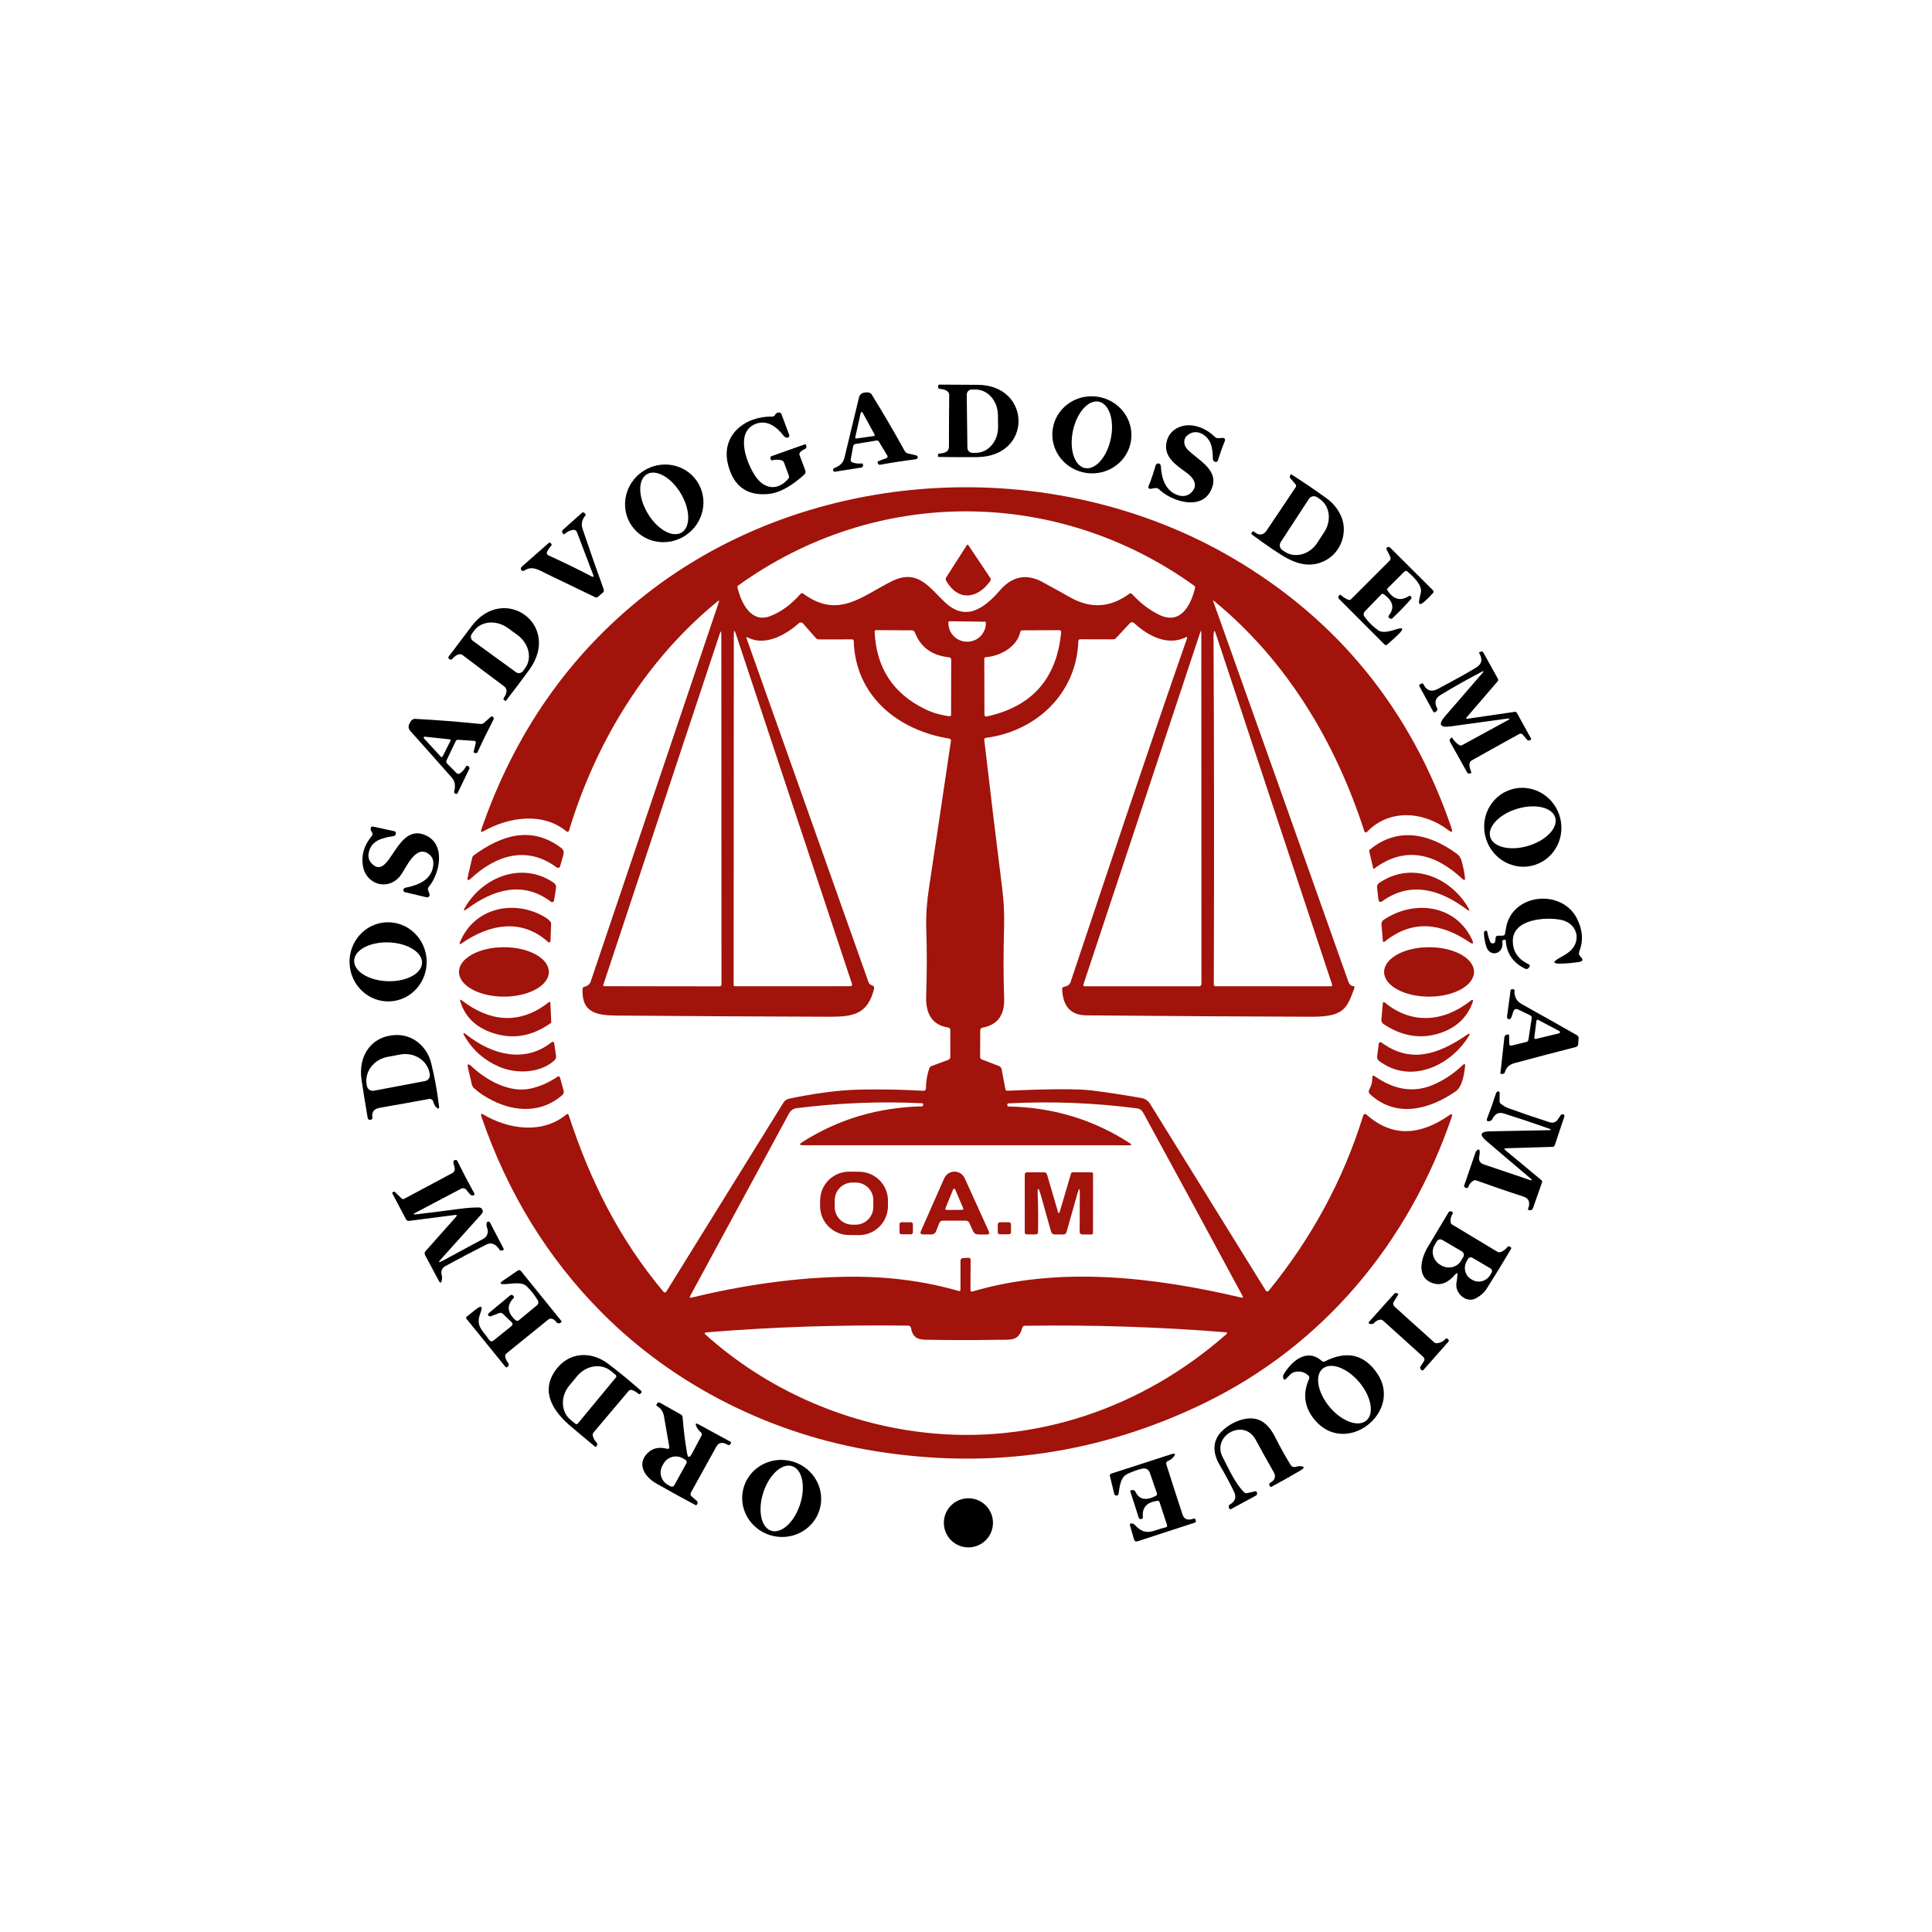 <?xml version="1.0" encoding="UTF-8"?>
<svg id="Layer_1" data-name="Layer 1" xmlns="http://www.w3.org/2000/svg" viewBox="0 0 1080 1080">
  <defs>
    <style>
      .cls-1, .cls-2 {
        stroke-width: 0px;
      }

      .cls-2 {
        fill: #a1130b;
      }
    </style>
  </defs>
  <path class="cls-1" d="m632.29,246.07c-1.61,11.79-12.74,20-24.85,18.34-12.11-1.66-20.61-12.56-19-24.34,1.61-11.79,12.74-20,24.85-18.34h0c12.11,1.66,20.61,12.56,19,24.34Zm-25.85,15.57c5.85,1.23,12.33-6.08,14.49-16.32h0c2.16-10.25-.83-19.55-6.67-20.78,0,0,0,0,0,0-5.85-1.23-12.33,6.08-14.49,16.32h0c-2.16,10.25.83,19.55,6.67,20.78h0Z"/>
  <path class="cls-1" d="m446.99,254.49l3.15,8.44c.35.94.15,1.75-.6,2.43-5.4,4.89-12.68,10.14-20.1,10.8-12.01,1.09-19.51-4.46-22.51-16.64-4.03-16.31,9.54-26.94,24.76-26.65.66.01,1.27-.35,1.56-.93.43-.84,1.11-1.29,2.05-1.35.77-.05,1.29.29,1.57,1.02l4.3,11.49c.22.56-.02,1.19-.55,1.46-.37.2-.76.21-1.19.05-.57-.21-1.05-.56-1.43-1.06-3.73-4.96-9.39-9.21-15.87-6.48-11.18,4.74-4.92,21.41-.07,28.83,4.83,7.39,12.35,8.89,18.54,1.83.48-.55.59-1.17.35-1.85l-2.67-7.27c-.24-.66-.7-1.09-1.37-1.28-1.55-.46-3.25-.48-5.11-.05-.55.13-.88-.07-1.01-.62l-.11-.46c-.13-.62.1-1.04.7-1.24l18.48-6.55c.38-.13.62,0,.73.4l.15.55c.21.74-.04,1.28-.75,1.61-1.01.45-1.89,1.04-2.62,1.76-.5.5-.63,1.09-.38,1.76Z"/>
  <path class="cls-1" d="m645.77,272.83l-2.67.44c-.55.09-1.07-.28-1.16-.83-.03-.18,0-.37.06-.55,1.6-3.95,2.92-7.82,3.95-11.6.13-.5.45-.87.93-1.1.39-.18.77-.18,1.15,0,.52.26.86.78.9,1.37.33,6.17,2.05,12.61,7.87,15.56,3.31,1.7,6.99,1.76,9.65-1.32,3.4-3.95.42-7.87-2.78-10.27-5.73-4.28-13.56-8.91-11.53-17.55.81-3.44,2.74-5.98,5.8-7.63,7.1-3.83,15.83-.4,21.21,4.89.49.48,1.15.73,1.83.7l2.69-.15c.61-.03,1.12.43,1.16,1.04,0,.16-.02.32-.08.46-1.46,3.61-2.77,7.28-3.92,11-.21.67-.65.98-1.32.92-.85-.08-1.5-.79-1.52-1.65-.01-2.32-.23-4.56-.66-6.74-1.23-6.31-8.75-11.29-14.02-6.04-2.09,2.07-1.48,5.38.4,7.34,6.24,6.48,18.92,11.79,13.05,23.32-5.69,11.15-22.07,5.67-28.9-.95-.57-.54-1.35-.79-2.1-.66Z"/>
  <path class="cls-1" d="m389.67,269.09c6.61,9.88,3.75,23.39-6.38,30.17h0c-10.14,6.79-23.72,4.28-30.33-5.6-6.61-9.88-3.75-23.39,6.38-30.17,0,0,0,0,0,0,10.14-6.79,23.72-4.28,30.33,5.6Zm-8.68,28.61c5.13-3.04,4.95-12.81-.4-21.82,0,0,0,0,0,0-5.35-9-13.84-13.84-18.96-10.79-5.13,3.04-4.95,12.81.4,21.82,0,0,0,0,0,0,5.35,9,13.84,13.84,18.96,10.79Z"/>
  <path class="cls-1" d="m724.19,270.72l-2.87-3.35c-.35-.41-.43-.99-.18-1.48l.24-.48c.15-.27.35-.32.6-.16,6.32,4.01,12.83,8.44,19.53,13.27,3.86,2.79,6.65,6.31,8.38,10.54,3.29,8.03.2,17.97-6.79,22.86-6.81,4.76-14.5,4.9-23.08.42-4.2-2.18-10.89-6.67-20.08-13.45-.4-.31-.49-.87-.19-1.27.04-.06.1-.11.15-.16l.38-.31c.19-.16.46-.16.64,0,2.88,2.38,5.26,2.18,7.14-.6,5.33-7.92,10.74-15.98,16.23-24.18.38-.57.34-1.12-.11-1.65Zm7.52,8.13l-15.79,24.21c-.98,1.5-.55,3.51.95,4.48,0,0,0,0,0,0l1.39.92c5.74,3.75,13.83,1.52,18.07-4.98,0,0,0,0,0-.01l3.97-6.09c4.24-6.5,3.02-14.81-2.72-18.55,0,0,0,0,0,0l-1.39-.92c-1.5-.98-3.51-.55-4.48.95h0Z"/>
  <path class="cls-1" d="m331.6,321.36l-9.11-23.94c-.31-.79-1.08-1.29-1.92-1.24-1.61.1-3.27.87-4.98,2.32-.26.21-.64.17-.85-.09-.02-.03-.05-.06-.07-.1l-.26-.48c-.34-.65-.24-1.21.31-1.7l10.56-9.43c.43-.38.86-.38,1.3-.02l.46.38c.37.33.41.88.09,1.24-1.88,2.27-2.36,4.75-1.45,7.43,3.95,11.68,7.88,22.9,11.77,33.66.27.76.1,1.4-.49,1.92l-2.67,2.31c-.49.43-1.02.5-1.61.22-9.38-4.53-18.51-8.93-27.38-13.21-3.84-1.85-7.71-4.61-12.12-1.74-.77.5-1.38.37-1.85-.38-.32-.54-.21-1.24.26-1.65l14.99-13.21c.66-.57,1.17-.47,1.52.31l.24.49c.07.16.05.31-.07.44-.98,1.07-1.76,2.18-2.34,3.33-.55,1.05-.25,1.84.9,2.36,8.26,3.75,16.2,7.61,23.83,11.6,1.05.54,1.37.26.95-.84Z"/>
  <path class="cls-1" d="m785.02,319.57l-9.26,9.21c-.35.35-.41.9-.13,1.32,3.37,5.03,7.32,6.08,11.86,3.15.44-.29,1.03-.16,1.32.28.02.03.04.07.06.1.23.48.17.92-.18,1.32-3.09,3.51-6.51,7.06-10.27,10.63-.48.45-1.23.44-1.7-.02l-.4-.4c-.26-.26-.28-.68-.05-.97,3.44-4.23,2.53-8.23-2.73-11.99-.52-.38-1.01-.33-1.46.15l-9.02,9.32c-.96,1-1.04,2.06-.22,3.18,2.27,3.09,4.84,5.61,7.71,7.56,2.56,1.74,7.16.27,9.85-.59,4.03-1.27,4.54-.42,1.54,2.54-2.07,2.06-4.27,4.07-6.59,6.02-.39.34-.98.32-1.34-.05l-25.55-25.6c-.44-.44-.47-1.16-.05-1.65l.4-.48c.15-.18.41-.21.59-.07,0,0,0,0,.01.01,1.49,1.31,2.94,2.23,4.36,2.76.5.2,1.07.08,1.45-.29l21.6-21.6c.52-.52.68-1.3.4-1.98-.52-1.24-1.17-2.51-1.92-3.81-.18-.31-.27-.63-.26-.99,0-.54.37-.84,1.12-.9.33-.02.64.1.86.33l23.92,23.81c.55.55.57,1.12.05,1.7-1.59,1.82-3.2,3.43-4.85,4.85-2.48,2.12-3.37,1.59-2.69-1.61.24-1.15.51-2.31.79-3.48,1.01-4.28-4.5-9.28-7.52-11.86-.57-.49-1.13-.46-1.67.07Z"/>
  <path class="cls-1" d="m256.74,365.73c-1.28.17-2.59,1.06-3.93,2.65-.38.44-1.05.49-1.5.11-.02-.02-.04-.04-.06-.05l-.48-.49c-.21-.21-.23-.55-.05-.79,4.38-5.83,8.71-11.57,12.99-17.22,18.05-23.83,50.55-.7,32.08,24.58-4.44,6.08-8.74,11.78-12.88,17.11-.16.2-.34.23-.55.09l-.46-.31c-.52-.34-.61-.77-.26-1.3,1.98-2.89,2.01-5.06.09-6.5-7.97-5.94-15.64-11.72-23.01-17.33-.56-.43-1.28-.63-1.99-.55Zm7.63-7.47l24.05,17.48c1.26.92,3.03.64,3.95-.62l1.23-1.7c4.02-5.53,2.05-13.81-4.39-18.5l-5.27-3.83c-6.45-4.68-14.94-4-18.96,1.54l-1.23,1.68c-.92,1.26-.64,3.03.62,3.95Z"/>
  <path class="cls-1" d="m529.86,218.97c-.9-.92-2.4-1.45-4.48-1.57-.58-.04-1.02-.55-.98-1.13,0-.03,0-.05,0-.08l.11-.68c.04-.3.3-.51.6-.51,7.29.02,14.49.06,21.57.12,29.89.22,30.78,40.1-.52,40.41-7.53.07-14.67.04-21.42-.1-.25-.01-.39-.14-.4-.39l-.02-.55c-.04-.62.26-.95.89-.98,3.5-.14,5.25-1.42,5.26-3.81,0-9.94.04-19.54.14-28.8.01-.71-.26-1.4-.75-1.93Zm10.55,1.65l.37,29.73c.02,1.56,1.3,2.81,2.86,2.8l2.1-.03c6.84-.09,12.3-6.62,12.2-14.58l-.09-6.51c-.1-7.97-5.73-14.36-12.57-14.28l-2.08.02c-1.56.02-2.81,1.3-2.8,2.86Z"/>
  <path class="cls-1" d="m842.47,401.71l-31.55,4.34c-6.06.83-7.09-1.07-3.09-5.71l20.88-24.12c.95-1.1.78-1.31-.51-.64-7.83,4.09-15.5,8.41-23.01,12.96-2.92,1.76-3.51,4.26-1.78,7.5.21.38.14.85-.16,1.17l-.44.48c-.72.76-1.33.68-1.83-.24l-7.5-13.78c-.24-.45-.15-.81.29-1.08l.62-.37c.62-.38,1.09-.24,1.41.42,1.74,3.53,4.42,4.34,8.02,2.43,10.14-5.37,17.34-9.39,21.6-12.06,2.93-1.84,3.45-4.39,1.57-7.63-.26-.43-.15-.74.31-.93l.48-.18c.52-.22,1.13,0,1.41.49l8.11,14.64c.31.54.26,1.04-.15,1.52l-17.2,19.99c-.6.71-.44.99.48.86l26.21-3.83c.62-.09,1.09.15,1.39.7l7.8,14.17c.22.4.12.68-.31.82l-.79.29c-.37.13-.68.05-.93-.26l-2.64-3.04c-.46-.53-1.23-.66-1.85-.33-8.64,4.75-17.5,9.67-26.59,14.77-1.65.93-1.74,3.11-.27,6.55.1.23,0,.5-.24.6-.02,0-.04.01-.06.02l-.57.15c-.65.18-1.13-.02-1.46-.6l-9.57-17.15c-.28-.51-.25-1.01.09-1.48l.38-.53c.32-.44.62-.43.92.04,1.09,1.67,2.34,2.94,3.75,3.81.56.34,1.13.35,1.7.04l25.4-13.85c1.59-.87,1.48-1.18-.31-.93Z"/>
  <path class="cls-1" d="m264.94,414.14l-8.8-.59c-.68-.04-1.17.25-1.45.86l-5.03,10.56c-.34.71-.24,1.34.31,1.9l5.2,5.27c.55.55,1.42.62,2.05.15,1.32-.99,2.44-2.31,3.37-3.95.15-.27.5-.37.77-.22l.51.29c.51.28.71.91.46,1.43l-6.5,13.43c-.24.51-.64.67-1.19.48-.18-.06-.34-.16-.46-.29-.28-.31-.37-.66-.27-1.06.68-2.86.66-5.45-1.43-7.8-7.66-8.68-15.4-17.37-23.21-26.1-.86-.96-1.09-2.34-.59-3.53.92-2.15,2.02-3.19,3.31-3.13,12.15.65,24.34,1.6,36.57,2.86.82.09,1.53-.15,2.12-.7l3.61-3.24c.3-.27.72-.32,1.08-.15.29.15.48.35.57.62.12.37.1.7-.07,1.01-3.23,6.21-6.19,12.25-8.86,18.12-.26.56-.68.76-1.28.6l-.51-.13c-.37-.1-.51-.33-.42-.7l1.13-4.63c.22-.85-.11-1.31-.99-1.37Zm-18.47,8.89c.21.23.57.25.8.05.06-.05.1-.11.13-.17l4.43-8.8c.14-.28.03-.62-.25-.76-.07-.03-.14-.05-.21-.06l-13.91-1.48c-.31-.02-.59.21-.61.52-.01.15.04.3.13.41l9.48,10.3Z"/>
  <path class="cls-1" d="m495.92,254.54l-4.54-7.56c-.36-.58-.87-.81-1.53-.7l-11.54,1.89c-.78.12-1.24.57-1.39,1.34l-1.36,7.28c-.14.76.3,1.52,1.05,1.77,1.56.52,3.29.69,5.17.51.31-.03.59.2.62.51l.05.59c.07.58-.34,1.1-.91,1.19l-14.74,2.33c-.56.09-.92-.14-1.07-.71-.05-.19-.06-.37-.02-.54.09-.4.33-.68.72-.83,2.73-1.07,4.86-2.57,5.59-5.62,2.75-11.24,5.49-22.56,8.2-33.95.3-1.26,1.3-2.23,2.57-2.5,2.29-.47,3.77-.16,4.46.94,6.4,10.35,12.57,20.9,18.52,31.66.4.72.99,1.17,1.78,1.35l4.72,1.11c.39.09.68.41.74.8.05.32-.02.6-.19.82-.23.31-.52.48-.87.51-6.95.89-13.59,1.91-19.93,3.06-.61.11-1.02-.13-1.23-.71l-.19-.49c-.13-.36-.02-.6.33-.74l4.45-1.71c.83-.31,1.01-.84.56-1.59Zm-17.84-10.09c-.07.3.11.61.42.68.07.02.15.02.22,0l9.76-1.38c.31-.04.53-.33.49-.64,0-.07-.03-.14-.07-.21l-6.72-12.27c-.16-.27-.51-.36-.78-.2-.13.08-.22.2-.26.34l-3.05,13.66Z"/>
  <path class="cls-1" d="m858.04,483.49c-11.32,3.66-23.54-2.8-27.29-14.42,0,0,0,0,0,0-3.75-11.62,2.38-24,13.7-27.66h0c11.32-3.66,23.54,2.8,27.29,14.42,0,0,0,0,0,0,3.75,11.62-2.38,24-13.7,27.66t0,0Zm11.34-26.5c-1.73-5.72-11.25-7.9-21.28-4.87h0c-10.02,3.03-16.75,10.12-15.03,15.83,0,0,0,0,0,0,1.73,5.72,11.25,7.9,21.28,4.87h0c10.02-3.03,16.75-10.12,15.03-15.83,0,0,0,0,0,0Z"/>
  <path class="cls-1" d="m239.36,497.72l.73,2.05c.26.72-.11,1.52-.83,1.78-.26.09-.53.11-.8.05l-12.06-2.87c-.49-.11-.79-.41-.92-.9-.07-.27-.04-.53.11-.79.26-.45.64-.73,1.15-.82,7.25-1.39,15.08-4.61,15.5-13.21.13-2.59-.9-4.58-3.09-5.98-7.12-4.56-12.23,8.46-15.34,12.5-6.63,8.62-19.16,5.14-20.94-5.44-1-5.95.61-11.49,4.83-16.6.7-.84.71-1.7.05-2.56-.4-.52-.58-1.1-.53-1.74.07-.94.57-1.31,1.48-1.1l11.73,2.56c.49.11.85.54.86,1.04.04,1.01-.44,1.59-1.43,1.74-6.11.93-12.35,2.32-13.76,9.33-.54,2.75.35,5.02,2.65,6.83,9.63,7.47,13.03-24.43,29.61-16.47,10.87,5.22,7.47,21.3,1.32,28.66-.48.57-.59,1.22-.35,1.94Z"/>
  <path class="cls-1" d="m841.3,521.93c.22-1.34.46-2.68.73-4.01,3.88-18.59,31.13-21.12,39.55-4.36,3.14,6.26,3.59,12.27,1.35,18.03-.27.7-.33,1.35-.18,1.98.11.43.34.8.68,1.12,1.81,1.68,1.53,2.71-.84,3.07-3.28.52-6.59.83-9.94.92-4.69.12-4.97-.94-.86-3.18,1.53-.83,3.01-1.73,4.47-2.71,8.14-5.53,6.24-16.62-3.77-18.61-8.31-1.67-26.61-.53-26.81,11.53-.11,6.09,2.87,10.54,8.93,13.34.47.21.67.77.46,1.24-.02.05-.05.09-.08.14l-.35.49c-.55.81-1.26.99-2.14.57-6.71-3.33-10.3-8.53-10.76-15.61-.02-.52-.29-.71-.81-.55l-.68.2c-.32.1-.51.42-.46.75,1.13,7.06-6.9,9.17-8.93,2.91-.82-2.54-1.26-5.11-1.32-7.72-.02-.7.31-1.09,1.01-1.19.45-.07.72.12.81.57.38,1.99.92,3.83,1.63,5.53.25.63.88,1.02,1.56.99.81-.05,1.24-.49,1.3-1.32.06-.67.14-1.31.24-1.92.11-.7.52-1.05,1.23-1.06l2.73-.04c.72-.01,1.14-.37,1.26-1.08Z"/>
  <path class="cls-1" d="m217.96,559.78c-11.89.54-21.99-8.92-22.54-21.13h0c-.55-12.21,8.64-22.54,20.53-23.08h0c11.89-.54,21.99,8.92,22.54,21.13h0c.55,12.21-8.64,22.54-20.53,23.08,0,0,0,0,0,0Zm17.96-21.46c.21-5.99-8.11-11.14-18.59-11.51-10.48-.37-19.14,4.19-19.35,10.18h0c-.21,5.99,8.11,11.14,18.59,11.51,10.48.37,19.14-4.19,19.35-10.18h0Z"/>
  <path class="cls-1" d="m845.07,584.47l8.24-2.03c.62-.16.98-.56,1.08-1.19l1.83-12.06c.12-.74-.16-1.28-.84-1.61l-6.5-3.17c-1.51-.74-2.52-.32-3.02,1.28l-.95,2.95c-.17.52-.51.87-1.02,1.04-.49.17-.89.04-1.21-.4-.19-.27-.27-.6-.24-.92l1.96-14.59c.07-.52.37-.79.9-.79h.55c.54-.01.79.25.77.79-.2,3.43,1.2,5.97,4.17,7.61,10.08,5.6,20.33,11.37,30.75,17.31.61.35.97,1.02.92,1.72l-.24,3.2c-.06.92-.54,1.49-1.43,1.72-10.53,2.68-21.93,5.67-34.19,8.97-2.78.74-4.55,2.4-5.31,4.96-.21.67-.66,1.02-1.35,1.06l-.57.04c-.45.02-.65-.19-.6-.64l2.18-19.8c.09-.82.52-1.32,1.32-1.5l.55-.13c.52-.12.79.09.79.62l.07,4.45c.01.95.48,1.32,1.41,1.1Zm14.77-14.35c-.32-.17-.72-.06-.89.26-.04.07-.07.15-.08.23l-1.19,9.46c-.04.36.22.69.58.73.07,0,.15,0,.22-.01l13.07-3.15c.35-.09.57-.44.49-.8-.05-.19-.17-.34-.34-.43l-11.86-6.3Z"/>
  <path class="cls-1" d="m242.14,615.69c-.29-.97-1.27-1.56-2.25-1.37-9.68,1.79-18.84,3.43-27.49,4.92-3.29.57-4.74,2.27-4.21,5.53.09.55-.28,1.07-.83,1.16-.04,0-.08.01-.12.01l-.48.02c-.7.02-1.1-.31-1.21-.99-1.21-7.04-2.35-14.12-3.44-21.23-1.96-13.03,4.96-24.3,18.52-25.13,10.3-.62,18.16,6.59,20.42,15.74,1.89,7.66,3.36,15.7,4.39,24.12.16,1.37-.29,1.61-1.35.73-.83-.67-1.48-1.84-1.96-3.51Zm-33.13-5.97l28.59-5.4c1.8-.34,2.99-2.08,2.65-3.88l-.13-.68c-1.36-7.14-8.73-11.73-16.47-10.27l-7.08,1.34c-7.74,1.46-12.93,8.44-11.59,15.57l.13.66c.34,1.81,2.08,3,3.89,2.66,0,0,0,0,0,0Z"/>
  <path class="cls-1" d="m854.97,659.54c1.67.56,1.84.27.49-.86l-24.54-20.86c-4.11-3.49-3.47-5.29,1.94-5.4l32.8-.64c1.72-.04,1.77-.34.15-.92-8.65-3.06-17.04-5.87-25.16-8.42-2.84-.89-4.97.14-6.37,3.09-.33.67-.98,1.13-1.72,1.21l-.55.05c-.46.04-.87-.3-.92-.76-.01-.13,0-.27.06-.39,1.87-4.89,3.58-9.72,5.14-14.49.13-.4.38-.71.73-.93.23-.15.47-.18.71-.09.4.12.6.39.59.81l-.07,4.52c-.01.59.24,1.16.7,1.54,1.29,1.1,2.75,1.94,4.36,2.53,7.75,2.79,15.47,5.42,23.15,7.87,1.61.5,3.35-.11,4.3-1.5l1.63-2.45c.39-.59.91-.74,1.56-.46.54.24.71.66.51,1.24-1.73,5.17-3.52,10.51-5.36,16-.18.51-.64.85-1.17.88l-26.01.77c-1.11.02-1.24.4-.38,1.12l20.11,16.71c.41.33.53.75.35,1.26l-5.09,14.46c-.27.77-.81,1.13-1.63,1.08l-.57-.02c-.3,0-.54-.27-.53-.58,0-.06.01-.11.03-.17,1.37-3.57.46-5.87-2.73-6.9-8.36-2.68-17.06-5.66-26.12-8.93-.63-.23-1.24-.18-1.81.16-1.27.74-2.17,1.85-2.71,3.33-.27.74-.76.94-1.46.59l-.64-.33c-.28-.14-.41-.48-.31-.79l6.37-18.58c.23-.67.65-1.19,1.26-1.56.83-.48,1.2.15,1.1,1.89-.01.23-.04.46-.07.68l-.27,1.7c-.28,1.64.68,3.25,2.27,3.79l25.9,8.77Z"/>
  <path class="cls-1" d="m247.21,704.9l23.01-12.41c2.11-1.14,3.03-3.68,2.14-5.89-.38-.93-.5-1.88-.37-2.86.08-.56.6-.95,1.16-.87.32.05.61.25.76.54l7.63,14.66c.15.27.04.6-.23.75-.02.01-.05.03-.08.04l-.51.18c-.65.22-1.16.04-1.54-.55-1.57-2.49-4.21-4.34-7.16-2.84-7.72,3.89-15.44,7.94-23.15,12.15-1.67.91-2.51,2.85-2.01,4.69.26.99.31,1.97.16,2.95-.32,1.93-.93,2.03-1.85.31l-7.6-14.26c-.34-.65-.25-1.44.24-1.99l17.06-19.24c.77-.87.58-1.23-.57-1.08l-25.7,3.31c-.65.08-1.28-.25-1.59-.82l-7.71-14.57c-.12-.23-.07-.41.16-.55l.42-.26c.35-.21.68-.16.99.13l3.62,3.51c.45.43.95.49,1.48.2l26.96-14.42c.96-.51,1.47-1.6,1.24-2.67l-.7-3.11c-.17-.74.11-1.23.84-1.45.65-.2,1.11,0,1.39.59,2.96,6,6.09,11.99,9.39,17.95.31.54.17.93-.4,1.17-.23.1-.48.13-.73.11-.32-.04-.59-.15-.81-.35-.89-.84-1.7-1.76-2.42-2.76-.68-.94-1.95-1.24-2.96-.7l-25.49,13.43c-1.48.79-1.38,1.09.29.9,8.5-1,16.92-2.06,25.24-3.18,3.44-.45,6.75-.67,9.94-.66,1.17,0,2.12.96,2.11,2.14,0,.51-.19,1.01-.54,1.4l-22.88,25.44c-1.56,1.73-1.32,2.04.73.93Z"/>
  <path class="cls-1" d="m814.73,712.71c.06-1.21-.3-1.35-1.08-.44-3.82,4.49-7.68,6.27-11.59,5.34-10.47-2.51-8.09-13.51-3.99-20.39,4-6.72,7.9-13.24,11.69-19.55.35-.57,1.09-.75,1.66-.41,0,0,0,0,0,0l.49.29c.26.16.34.51.18.77-1.09,1.81-1.47,3.5-1.15,5.07.1.5.37.88.81,1.13l25.2,15.17c.67.4,1.37.46,2.1.16,1.46-.59,2.68-1.53,3.66-2.82.26-.34.73-.44,1.1-.24l.51.27c.52.27.63.65.33,1.15-4.39,7.45-8.91,14.83-13.56,22.13-1.37,2.16-3.38,3.97-6.04,5.42-5.55,3.02-11.97-3.06-10.87-8.78.28-1.46.46-2.9.53-4.3Zm2.49-13.16l-11-6.44c-1.06-.62-2.43-.26-3.05.8,0,0,0,0,0,0l-1.23,2.12c-2.2,3.76-.77,8.69,3.18,11.02l.48.29c3.97,2.32,8.98,1.14,11.18-2.63,0,0,0,0,0,0l1.24-2.12c.61-1.06.25-2.42-.81-3.04Zm15.98,9.52l-10.19-6c-.82-.47-1.87-.19-2.34.62l-.71,1.19c-2.12,3.59-1.05,8.13,2.38,10.16l.73.42c3.43,2.02,7.93.76,10.04-2.83h0s.7-1.2.7-1.2c.49-.82.22-1.87-.6-2.36,0,0,0,0,0,0Z"/>
  <g>
    <path class="cls-2" d="m417.4,357.02l68.19,192.24c.19.52.57.94,1.06,1.17l1.1.49c.77.35,1.06.95.86,1.78-3.48,14.29-11.66,15.7-25,15.67-38.12-.12-77.59-.34-118.43-.66-11.37-.09-20.17-1.37-19.53-14.88.04-.61.47-1.11,1.06-1.24,1.81-.38,3-1.45,3.59-3.2,23.67-70.18,47.51-140.77,71.52-211.75.33-.95.1-1.11-.68-.48-40.14,32.76-68.08,78.57-83.09,128.26-.13.43-.58.67-1.01.54-.1-.03-.2-.08-.29-.15-13.25-11-32.3-8.14-46.49-.15-1.27.72-1.67.39-1.19-.99,18.66-53.99,49.19-97.69,91.6-131.11,92.19-72.64,227.82-79.54,328.39-20.61,58.97,34.57,99.75,84.88,122.35,150.93.78,2.28.21,2.69-1.7,1.23-13.89-10.62-33.11-12.12-45.55.95-.34.35-.89.36-1.24.02-.1-.1-.18-.22-.22-.35-16.27-50.4-43.72-95.72-84.06-128.81-.46-.38-.6-.29-.4.27,25.59,71.82,50.77,142.71,75.55,212.67.42,1.17,1.13,2.18,2.51,2.32.84.09,1.1.52.79,1.32-2.62,6.48-3.81,12.04-11.11,14.44-2.92.96-7.01,1.44-12.28,1.43-39.92-.12-82.08-.38-126.47-.79-8.58-.07-13.07-4.94-13.47-14.59-.04-.78.33-1.24,1.1-1.37,1.92-.34,3.11-1.21,3.59-2.62,22.82-68.17,44.14-132.1,65.08-192.06.29-.83.04-1.05-.75-.66-10.18,4.96-21.14-.86-28.77-7.98-.69-.64-1.77-.6-2.42.09l-7.83,8.42c-.33.36-.78.57-1.26.57l-18.58-.02c-.72,0-1.09.36-1.12,1.08-1.01,29.39-23.7,50.46-51.83,54.05-.48.06-.82.49-.77.97,3.26,28.07,6.61,55.87,10.07,83.38.89,7.13,1.23,14.43,1.01,21.93-.39,13.7-.37,26.84.05,39.4.31,9.32-3.73,14.76-12.12,16.31-.83.15-1.24.64-1.24,1.48l-.09,14.81c0,.74.35,1.24,1.04,1.5l9.46,3.64c.8.31,1.38,1,1.54,1.83l2.1,11.04c.12.66.52.98,1.19.95,23.65-1.06,39.39-1.11,47.22-.15,9.05,1.13,18.33,2.56,27.82,4.26,1.9.34,3.57,1.47,4.59,3.11l64.75,104.5c.29.47.91.62,1.37.34.1-.06.18-.14.25-.23,24.1-29.54,41.69-62.11,52.76-97.71.4-1.28,1.1-1.48,2.1-.6,15.25,13.38,30.86,10.71,46.08.18,1.5-1.04,1.96-.69,1.37,1.04-24.05,70.15-71.69,127.58-138.49,159.98-58.1,28.17-119.26,37.1-183.48,26.79-57.3-9.19-111.81-35.93-153.08-77.42-30.3-30.45-52.76-67.03-67.39-109.72-.5-1.46-.09-1.81,1.24-1.02,13.93,8.24,32.89,11.04,46.25-.05.65-.52,1.1-.4,1.35.38,11.99,36.77,28.26,69.2,53.02,98.77.33.39.92.44,1.32.1.07-.06.13-.13.18-.21l65.47-105.64c.72-1.18,1.9-2,3.24-2.27,13.12-2.71,26.68-4.83,40.12-5.09,11.7-.21,23.29.02,34.76.68,1.05.06,1.58-.44,1.59-1.5.04-3.84.65-7.5,1.83-10.96.22-.65.73-1.17,1.39-1.41l9.28-3.42c.67-.25,1.12-.89,1.12-1.61l-.02-15.15c0-.65-.49-1.21-1.13-1.3-9.55-1.37-12.65-8.55-12.35-17.28.45-13.21.47-25.98.05-38.31-.23-6.67.26-14.06,1.48-22.16,4.51-29.89,8.61-57.36,12.3-82.39.12-.79-.21-1.26-1.01-1.39-28.94-4.69-52.4-24.05-53.31-54.5-.01-.63-.34-.95-.97-.95l-18.39.02c-.76,0-1.39-.29-1.9-.86l-7.1-8.07c-.59-.68-1.62-.74-2.3-.15,0,0-.02.02-.03.02-7.38,6.63-18.91,12.96-28.48,8.02-.77-.4-1.01-.2-.71.62Zm31.61-25.18c19.53,14.35,32.54,1.57,49.34-6.84,14.6-7.3,20.94,3.24,29.87,11.68,11.86,11.22,22.35,3.02,30.86-6.79,6.31-7.28,14.33-9.63,23.55-4.59,5.37,2.92,10.6,5.81,15.7,8.68,11.4,6.41,22.35,5.73,32.87-2.01.61-.45,1.17-.4,1.67.16,4.69,5.12,9.81,9.01,15.37,11.66,11.95,5.67,17.59-5.87,19.82-15.19.11-.42-.05-.86-.4-1.12-76.92-55.36-178.08-55.6-254.96-.2-.43.29-.57.69-.44,1.19,2.1,8.57,7.49,20.11,18.41,15.89,6.02-2.33,11.62-6.44,16.8-12.34.46-.52.98-.58,1.54-.16Zm101.57,15.7l-19.84-.26c-.3-.01-.56.23-.57.53,0,0,0,.01,0,.02v.37c-.07,5.74,4.52,10.45,10.25,10.52,0,0,0,0,0,0h.18c5.73.07,10.43-4.53,10.51-10.27,0,0,0,0,0,0v-.37c0-.3-.23-.54-.53-.55Zm-33.2,48.99c4.11,1.98,8.59,3.26,13.43,3.84.41.05.79-.23.84-.63,0-.03,0-.06,0-.1l.07-30.82c0-.85-.42-1.32-1.26-1.41-9.52-.96-15.87-5.61-19.07-13.95-.25-.66-.88-1.1-1.59-1.1l-20.17-.11c-.38-.01-.7.29-.71.68,0,.02,0,.04,0,.06.84,20.3,10.33,34.82,28.46,43.54Zm52.93-43.17c-1.87,8.35-11.26,13.45-19.34,14.02-.42.03-.75.38-.75.81l.09,31.3c0,.59.48,1.06,1.06,1.05.08,0,.15,0,.22-.03,25.35-5.49,39.22-21.21,41.6-47.15.05-.55-.35-1.04-.89-1.09-.04,0-.08,0-.11,0l-20.63.09c-.68.01-1.1.35-1.24,1.01Zm-232.54,197.93l64.57.09c.54,0,.97-.43.97-.95h0l-.09-195.88c0-1.93-.31-1.98-.92-.15l-65.06,196.14c-.1.3.06.62.35.72.06.02.12.03.18.03Zm72.44-196.82l-.11,196.21c0,.35.29.64.66.64h0l64.66-.02c.51,0,.92-.4.93-.9,0-.1-.01-.21-.05-.3l-64.97-195.81c-.74-2.22-1.12-2.16-1.12.18Zm334.48,196.01l-65.23-196.78c-.44-1.33-.76-1.3-.97.09-.09.57-.13,1.15-.13,1.72.34,58.43.4,123.39.16,194.88,0,.51.41.92.92.92l64.64.04c.35,0,.64-.29.64-.66,0-.07-.01-.14-.03-.2Zm-73.81-196.82l-65.28,196.78c-.12.35.07.74.42.86.07.02.14.04.22.04h64.11c.7,0,1.26-.57,1.26-1.26h0l-.07-196.3c0-1.38-.22-1.42-.66-.11Zm-39.75,286.55l-182.19-.02c-2.12,0-2.29-.57-.51-1.7,19.92-12.75,42.25-19.44,66.98-20.06.38-.01.57-.21.59-.6l.02-.62c0-.32-.16-.48-.48-.49-23.05-1.13-46.45-.22-70.21,2.75-1.9.23-3.36,1.28-4.36,3.13-18.91,34.94-37.29,68.88-55.14,101.81-.49.89-.23,1.21.77.97,28.81-7.06,59.74-11.53,89.2-11.69,21.34-.11,41.4,2.56,60.18,8,.39.11.79-.11.91-.5.02-.07.03-.14.03-.21v-16.34c0-.74.58-1.34,1.32-1.37l3.11-.15c.82-.04,1.23.35,1.23,1.15l-.09,16.87c0,.76.37,1.03,1.1.82,48.77-14.4,101.65-8.02,150.26,3.37.94.22,1.18-.1.71-.95-18.57-34.46-37.01-68.48-55.33-102.07-.9-1.65-1.9-2.51-3.9-2.76-23.71-3.09-47.57-4.01-71.58-2.76-.44.02-.65.26-.64.7v.48c0,.3.23.54.53.55,25.01.49,47.63,7.32,67.86,20.5,1.27.82,1.15,1.23-.37,1.23Zm-113.93,108.69c-4.9-.09-7.06-1.83-8-6.64-.16-.81-.65-1.21-1.48-1.23-39.09-.49-76.69.77-112.79,3.77-1.18.11-1.33.56-.44,1.34,33.86,30.38,76.87,49.4,121.71,54.59,62.02,7.21,122.79-13.73,169.55-55.09.21-.18.23-.49.04-.7-.09-.1-.22-.17-.36-.18-37.15-2.99-74.65-4.21-112.48-3.66-.78.01-1.28.39-1.48,1.13-2.14,7.61-6.31,6.61-13.4,6.72-14.67.23-28.29.21-40.87-.05Z"/>
    <path class="cls-2" d="m553.49,324.88c-7.08,9.92-17.88,11.38-24.54-.15-.4-.7-.39-1.38.04-2.05l11.51-17.97c.13-.22.41-.28.63-.15.06.03.1.08.14.13l12.24,18.3c.43.63.42,1.26-.02,1.89Z"/>
    <path class="cls-2" d="m310.88,484.67c-16.62-12.13-33.71-6.46-47.53,6.3-1.74,1.61-2.35,1.26-1.81-1.04l2.38-10.27c.15-.67.55-1.27,1.12-1.67,15.61-11.35,32.19-16.4,48.63-4.03,1.28.98,1.71,2.25,1.28,3.81l-1.72,6.09c-.39,1.39-1.17,1.66-2.34.81Z"/>
    <path class="cls-2" d="m817.42,491.26c-14.57-13.63-31.46-19.02-49.34-5.62-.11.08-.27.06-.36-.05-.02-.03-.04-.06-.04-.09l-2.25-9.52c-.09-.4.05-.82.37-1.08,15.7-12.92,33.33-8.84,48.54,2.34,1.32.96,2.2,2.24,2.65,3.83.92,3.25,1.56,6.39,1.92,9.44.2,1.6-.3,1.85-1.48.75Z"/>
    <path class="cls-2" d="m308.03,504.11c-15.7-11.95-32.34-6.86-46.98,3.99-1.87,1.38-2.21,1.07-1.04-.93,9.94-17.02,31.85-25.73,49.38-13.8,1.16.79,1.63,1.88,1.41,3.26l-1.1,6.81c-.08.57-.61.96-1.18.88-.18-.03-.34-.1-.48-.2Z"/>
    <path class="cls-2" d="m772.84,503.67c-1.34.95-2.11.61-2.31-1.02l-.75-6.39c-.13-1.15.27-2.05,1.23-2.71,17.73-12.15,39.26-3.59,49.54,13.49,1.34,2.23.97,2.57-1.12,1.01-14.18-10.63-30.77-15.7-46.6-4.37Z"/>
    <path class="cls-2" d="m306.41,526.6c-14.99-13.6-33.09-9.83-48.26.68-1.18.82-1.5.56-.95-.77,8.05-19.45,30.8-24.01,47.84-13.58.92.57,1.73,1.26,2.45,2.05.41.48.61,1.03.59,1.67l-.37,9.43c-.02.43-.38.75-.81.73-.18,0-.35-.08-.49-.2Z"/>
    <path class="cls-2" d="m773.53,514.17c16.75-11.31,40.17-8.62,49.36,11.11,1.07,2.33.55,2.78-1.57,1.34-15.94-10.76-31.81-12.66-47.11-.37-.73.6-1.13.43-1.21-.51l-.73-8.93c-.1-1.12.32-2,1.26-2.64Z"/>
    <ellipse class="cls-2" cx="281.69" cy="543.31" rx="25.13" ry="13.82"/>
    <ellipse class="cls-2" cx="798.86" cy="543.31" rx="25.13" ry="13.82" transform="translate(-.95 1.4) rotate(-.1)"/>
    <path class="cls-2" d="m306.84,560.2c.22-.17.55-.13.72.1.06.08.1.18.11.29l.48,10.76c.01.22-.07.4-.26.53-10.48,7.49-21.38,9.32-32.71,5.47-9.3-3.15-15.25-9-17.86-17.55-.32-1.06-.04-1.25.84-.57,15.39,11.82,32.19,14.02,48.68.97Z"/>
    <path class="cls-2" d="m807.65,576.51c-12.1,5.03-23.76,3-34.33-4.12-.77-.52-1.2-1.42-1.12-2.34l.81-9.02c.09-.96.5-1.13,1.24-.51,14.77,12.24,32.71,10.8,47.44-.81,1.66-1.31,2.12-.96,1.37,1.02-2.76,7.37-7.89,12.63-15.41,15.78Z"/>
    <path class="cls-2" d="m261.08,578.63c13.74,10.76,31.92,15.98,47,4.19,1-.78,1.59-.54,1.78.71l.97,6.63c.15,1.06-.18,1.95-.97,2.65-8.13,7.3-21.41,7.56-30.84,3.5-8.21-3.54-14.57-9.09-19.09-16.65-1.45-2.44-1.07-2.78,1.15-1.02Z"/>
    <path class="cls-2" d="m772.54,582.99c16.25,11.68,31.5,6.37,47.33-4.41,1.85-1.27,2.18-.95.99.95-10.58,16.82-32.89,26.59-50.04,13.45-.72-.55-1.1-1.45-.99-2.36l.86-6.83c.17-1.31.79-1.57,1.85-.81Z"/>
    <path class="cls-2" d="m275.39,615.24c-4.26-2.11-7.77-4.47-10.52-7.06-.55-.51-.91-1.13-1.08-1.87l-2.14-9.13c-.6-2.5.04-2.87,1.92-1.12,8.46,7.96,21.43,15.12,33.2,12.43,5.19-1.2,10.08-3.36,14.68-6.48.85-.57,1.42-.37,1.68.62l1.9,6.92c.31,1.09.03,1.99-.82,2.73-11.26,9.63-25.37,9.63-38.82,2.96Z"/>
    <path class="cls-2" d="m768.61,601.69c9.9,6.9,20.66,9.65,32.16,4.87,6.08-2.54,11.7-6.25,16.87-11.13,1.09-1.01,1.54-.79,1.35.68-.49,4.12-1.43,11.35-5.33,14.02-15.08,10.36-33.14,14.82-47.68,1.68-.94-.85-1.09-1.84-.46-2.95,1.11-1.93,1.65-4.06,1.61-6.39-.02-1.22.46-1.48,1.46-.79Z"/>
    <path class="cls-2" d="m496.36,674.35c-.06,8.95-7.36,16.15-16.31,16.08h0l-5.53-.04c-8.95-.06-16.15-7.36-16.08-16.31l.02-3.04c.06-8.95,7.36-16.15,16.31-16.08h0l5.53.04c8.95.06,16.15,7.36,16.08,16.31l-.02,3.04Zm-8.16-3.39c.03-5.45-4.36-9.89-9.81-9.92h-1.83c-5.45-.04-9.89,4.36-9.92,9.8l-.02,3.84c-.03,5.45,4.36,9.89,9.81,9.92h1.83c5.45.04,9.89-4.36,9.92-9.8l.02-3.84Z"/>
    <path class="cls-2" d="m525.01,683.79l-1.68,4.36c-.5,1.27-1.43,1.9-2.8,1.9h-4.45c-1.4,0-1.82-.64-1.26-1.92l12.99-29.43c1.39-3.18,5.09-4.62,8.27-3.23,1.43.62,2.57,1.76,3.21,3.18l13.4,29.58c.57,1.29.16,1.92-1.24,1.89l-4.65-.07c-1.37-.02-2.33-.66-2.89-1.9l-2.05-4.56c-.34-.76-1.1-1.24-1.92-1.24h-12.77c-1.05,0-1.76.49-2.14,1.46Zm3.48-8.25c-.12.32.04.68.36.8.07.03.15.04.22.04l8.82-.07c.34,0,.62-.29.61-.63,0-.08-.02-.16-.05-.23l-4.5-10.54c-.13-.32-.5-.46-.82-.33-.15.07-.28.19-.34.35l-4.32,10.62Z"/>
    <path class="cls-2" d="m580.1,668.53c.27,6.26.32,12.99.15,20.19-.02.9-.49,1.35-1.39,1.34l-4.89-.05c-.76-.01-1.13-.4-1.13-1.15l.02-32.16c0-.93.47-1.39,1.41-1.39l9.52.05c.68.01,1.28.47,1.48,1.13l6.08,20.74c.37,1.23.73,1.23,1.1,0l6.26-21.21c.15-.48.47-.71.97-.71l10.6.04c.41,0,.73.34.73.75l-.02,33.03c0,.66-.32.98-.97.97l-5.09-.02c-.77-.01-1.39-.63-1.39-1.39l.07-21.61c.01-3.07-.4-3.14-1.24-.18l-6.17,21.83c-.26.89-.85,1.34-1.78,1.34l-4.56.02c-1.23,0-2.02-.6-2.36-1.79l-5.62-20.02c-1.42-5.01-2.01-4.92-1.78.27Z"/>
    <rect class="cls-2" x="503.21" y="682.88" width="6.74" height="7.47" rx="1.04" ry="1.04" transform="translate(-181.8 1190.79) rotate(-89.8)"/>
    <rect class="cls-2" x="558.08" y="682.92" width="6.74" height="7.39" rx="1.13" ry="1.13" transform="translate(-126.14 1246.86) rotate(-89.9)"/>
  </g>
  <path class="cls-1" d="m273.31,748.84c.74,1.12,1.64,1.26,2.69.42l9.79-7.87c.94-.76.98-1.55.11-2.38l-4.81-4.61c-.52-.5-1.29-.66-1.98-.4l-4.94,1.87c-.17.06-.34.05-.49-.04l-.42-.24c-.43-.23-.58-.77-.34-1.2.05-.1.13-.19.21-.26l12.02-9.97c.6-.5,1.15-.46,1.67.11l.35.42c.24.26.23.66-.02.92-4.01,4.01-3.67,8.14,1.04,12.37.61.55,1.23.56,1.87.04l10.1-8.35c.82-.68,1.02-1.84.48-2.75-1.84-3.05-3.9-5.67-6.19-7.85-3-2.89-8.95-1.21-12.7-1.21-2.31,0-2.51-.65-.6-1.94l8.22-5.62c.72-.49,1.35-.4,1.89.27l22.51,27.82c.29.37.23.66-.18.9l-.53.29c-.7.39-1.58.19-2.03-.46-.95-1.39-2.93-2.78-4.56-1.46-7.67,6.23-15.42,12.51-23.22,18.81-.7.56-.97,1.23-.82,2.01.22,1.18.77,2.34,1.65,3.48.45.6.43,1.18-.05,1.76l-.33.37c-.28.32-.76.36-1.07.09-.04-.03-.07-.07-.1-.1l-21.83-26.94c-.26-.32-.2-.8.13-1.06l5.03-4.01c3.31-2.64,4.19-1.94,2.65,2.09-2.8,7.28,1.39,9.52,4.83,14.7Z"/>
  <path class="cls-1" d="m795.97,760.97c.51-.76.38-1.79-.31-2.42l-22.53-20.33c-.45-.41-1.06-.59-1.67-.51-1.29.18-2.39.79-3.29,1.81-.39.45-.97.68-1.56.62l-.92-.09c-.36-.04-.63-.36-.59-.72.01-.14.07-.27.17-.38l14.11-15.72c.35-.39.92-.53,1.41-.33l.66.27c.24.1.3.26.16.48l-2.51,4.1c-.51.83-.35,1.92.38,2.58l22.2,20.02c.43.38.93.55,1.5.51,1.95-.13,3.58-.94,4.89-2.42.3-.33.82-.35,1.15-.04,0,0,.01.01.02.02l.37.37c.4.4.41.82.04,1.24l-14,15.85c-.24.27-.66.3-.93.06,0,0,0,0,0,0l-.42-.38c-.49-.43-.6-1.16-.24-1.7l1.9-2.89Z"/>
  <path class="cls-1" d="m353.34,777.06c-.77-.28-1.42-.1-1.96.53l-19.53,23.12c-.48.56-.63,1.2-.48,1.9.32,1.37,1.01,2.62,2.09,3.75.4.43.5,1.06.24,1.59l-.24.53c-.15.28-.5.4-.78.25-.04-.02-.07-.04-.1-.07-4.48-3.72-8.86-7.39-13.16-11.02-10.23-8.6-17.39-19.53-9.02-31.48,7.34-10.45,19.75-11.11,29.41-3.9,5.44,4.06,11.57,9.08,18.39,15.04.62.54.62,1.07-.02,1.59l-.37.29c-.23.2-.58.2-.82,0-1.22-1-2.44-1.71-3.66-2.14Zm-30.33,18.69l21.3-25.75c.35-.42.29-1.04-.13-1.39l-2.69-2.23c-5.41-4.48-13.89-3.16-18.92,2.93,0,0,0,0,0,0l-4.32,5.22c-5.04,6.09-4.74,14.66.67,19.14,0,0,0,0,0,0l2.69,2.21c.42.35,1.04.29,1.39-.13Z"/>
  <path class="cls-1" d="m731.4,768.95c-2.03-1.94-4.53-2.62-7.5-2.05-2.34.46-3.44,2.51-5.12,3.95-.68.6-1.16.46-1.43-.42-.23-.82-.13-1.59.31-2.31,4.39-7.16,12.83-14.82,21.25-7.3.46.41,1.12.5,1.67.22,12.29-6.25,22.08-3.97,29.37,6.84,14.44,21.41-17.41,46.69-34.94,25.95-5.87-6.95-6.95-14.64-3.24-23.04.32-.7.2-1.31-.37-1.85Zm32.38,25.16c4.56-3.84,2.79-13.45-3.95-21.46-6.74-8.01-15.91-11.39-20.47-7.55-4.56,3.84-2.79,13.45,3.95,21.46,6.74,8.01,15.91,11.39,20.47,7.55Z"/>
  <path class="cls-1" d="m374.09,808.56c-1.05-5.89-2.02-11.48-2.91-16.76-.44-2.61-1.74-4.55-3.92-5.82-.31-.18-.42-.59-.23-.92,0,0,0-.01.01-.02l.29-.46c.43-.66.98-.79,1.67-.4l11.57,6.52c.65.37.99.92,1.04,1.67.45,6.42,1.27,13.05,2.45,19.89.48,2.76,1.37,2.9,2.67.44l5.4-10.12c.35-.65.2-1.46-.37-1.96-1.17-1-2.02-2.12-2.54-3.35-.66-1.51-.26-1.88,1.19-1.1l17.79,9.7c.6.32.66.73.2,1.23l-.4.44c-.31.33-.81.39-1.19.15-2.14-1.39-4.87-1.76-6.26.77-4.77,8.55-9.57,17.22-14.39,26.01-.35.63-.21,1.42.33,1.9l3.07,2.71c.4.36.53.93.31,1.41l-.24.51c-.14.33-.51.48-.84.34-.02,0-.04-.02-.06-.03-7.03-3.72-14.37-7.77-22.02-12.13-6-3.44-10.82-10.36-5.07-16.54,2.82-3.04,6.5-3.97,11.05-2.8,1.11.28,1.57-.14,1.37-1.26Zm2.82,21.76l6.79-12.32c.39-.72.13-1.62-.59-2.01,0,0,0,0,0,0l-1.56-.86c-3.79-2.09-8.58-.67-10.71,3.18,0,0,0,0,0,0l-.53.97c-2.13,3.85-.78,8.66,3.01,10.76,0,0,0,0,.01,0l1.56.84c.71.4,1.61.14,2.01-.57Z"/>
  <path class="cls-1" d="m724.12,820.03c1.17-.29,1.81-.44,1.9-.44,3.42-.01,3.65.84.7,2.56-5.01,2.95-10.33,5.94-15.96,8.97-.3.17-.68.06-.84-.23,0-.01-.02-.03-.02-.05l-.24-.51c-.31-.66-.14-1.17.49-1.52,2.65-1.48,3.25-3.47,1.81-5.98-3.62-6.32-6.97-12.34-10.05-18.05-6.59-12.26-24.8-2.2-18.36,9.9,3.39,6.39,6.75,14.46,11.95,19.51.46.45,1.02.6,1.67.46l4.59-1.02c.31-.07.63.1.73.4l.15.44c.23.71.02,1.24-.62,1.59l-13.95,7.58c-.31.16-.7.05-.86-.26-.02-.03-.03-.06-.04-.09l-.2-.6c-.26-.74-.05-1.31.62-1.7,2.98-1.76,3.71-4.17,2.2-7.23-2.44-4.99-5.12-9.97-8.05-14.93-3.62-6.19-4.26-13.03.97-18.45,5.66-5.84,16.8-10.54,23.87-5.07,2.42,1.87,4.5,4.54,6.24,8.03,2.7,5.38,5.59,10.59,8.69,15.63.54.87,1.59,1.3,2.6,1.06Z"/>
  <path class="cls-1" d="m646.72,834.77c-1.32-3.72-2.59-7.44-3.83-11.15-.77-2.33-2.34-3.18-4.72-2.56-2.99.78-5.71,1.78-8.16,3-3.77,1.9-4.12,7.23-4.74,10.98-.1.62-.47.95-1.12.99-.59.03-1.12-.36-1.26-.93l-2.43-9.88c-.18-.74.09-1.24.82-1.48l33.47-10.82c2.29-.74,2.67-.19,1.12,1.67-.82.99-1.77,1.66-2.86,2.01-.84.27-1.3,1.16-1.03,1.99,0,0,0,0,0,0,2.98,9.37,6,18.72,9.06,28.04.88,2.67,2.92,3.45,6.11,2.34.63-.22,1.03,0,1.19.66l.16.64c.09.36-.11.74-.48.86l-32.08,10.45c-1.04.33-1.71-.03-2.01-1.08l-2.25-7.76c-.24-.84.07-1.21.93-1.1.18.01.37.04.57.07.43.1.78.3,1.06.6,6.3,7.01,10.3,3.04,17.48,1.46.5-.11.83-.6.72-1.1,0-.04-.02-.07-.03-.1l-4.25-12.96c-.16-.48-.49-.69-1.01-.64-6.02.71-8.77,3.68-8.27,8.91.07.73-.25,1.15-.97,1.26-.7.12-1.15-.16-1.37-.84-1.6-4.86-3.13-9.62-4.59-14.29-.22-.68.03-1.03.75-1.04h.49c.73-.01,1.25.31,1.56.97,2.05,4.34,5.84,5.1,11.38,2.27.61-.32.8-.8.57-1.45Z"/>
  <path class="cls-1" d="m458.58,842.27c-2.49,11.62-14.19,18.97-26.13,16.41-11.94-2.56-19.6-14.06-17.11-25.68,2.49-11.62,14.19-18.97,26.13-16.41,11.94,2.56,19.6,14.06,17.11,25.68Zm-27.48,13.42c5.67,1.84,12.9-4.74,16.13-14.71,3.24-9.97,1.27-19.54-4.4-21.39h0c-5.67-1.84-12.9,4.74-16.13,14.71-3.24,9.97-1.27,19.54,4.4,21.39h0Z"/>
  <circle class="cls-1" cx="541.35" cy="851.27" r="13.73"/>
</svg>